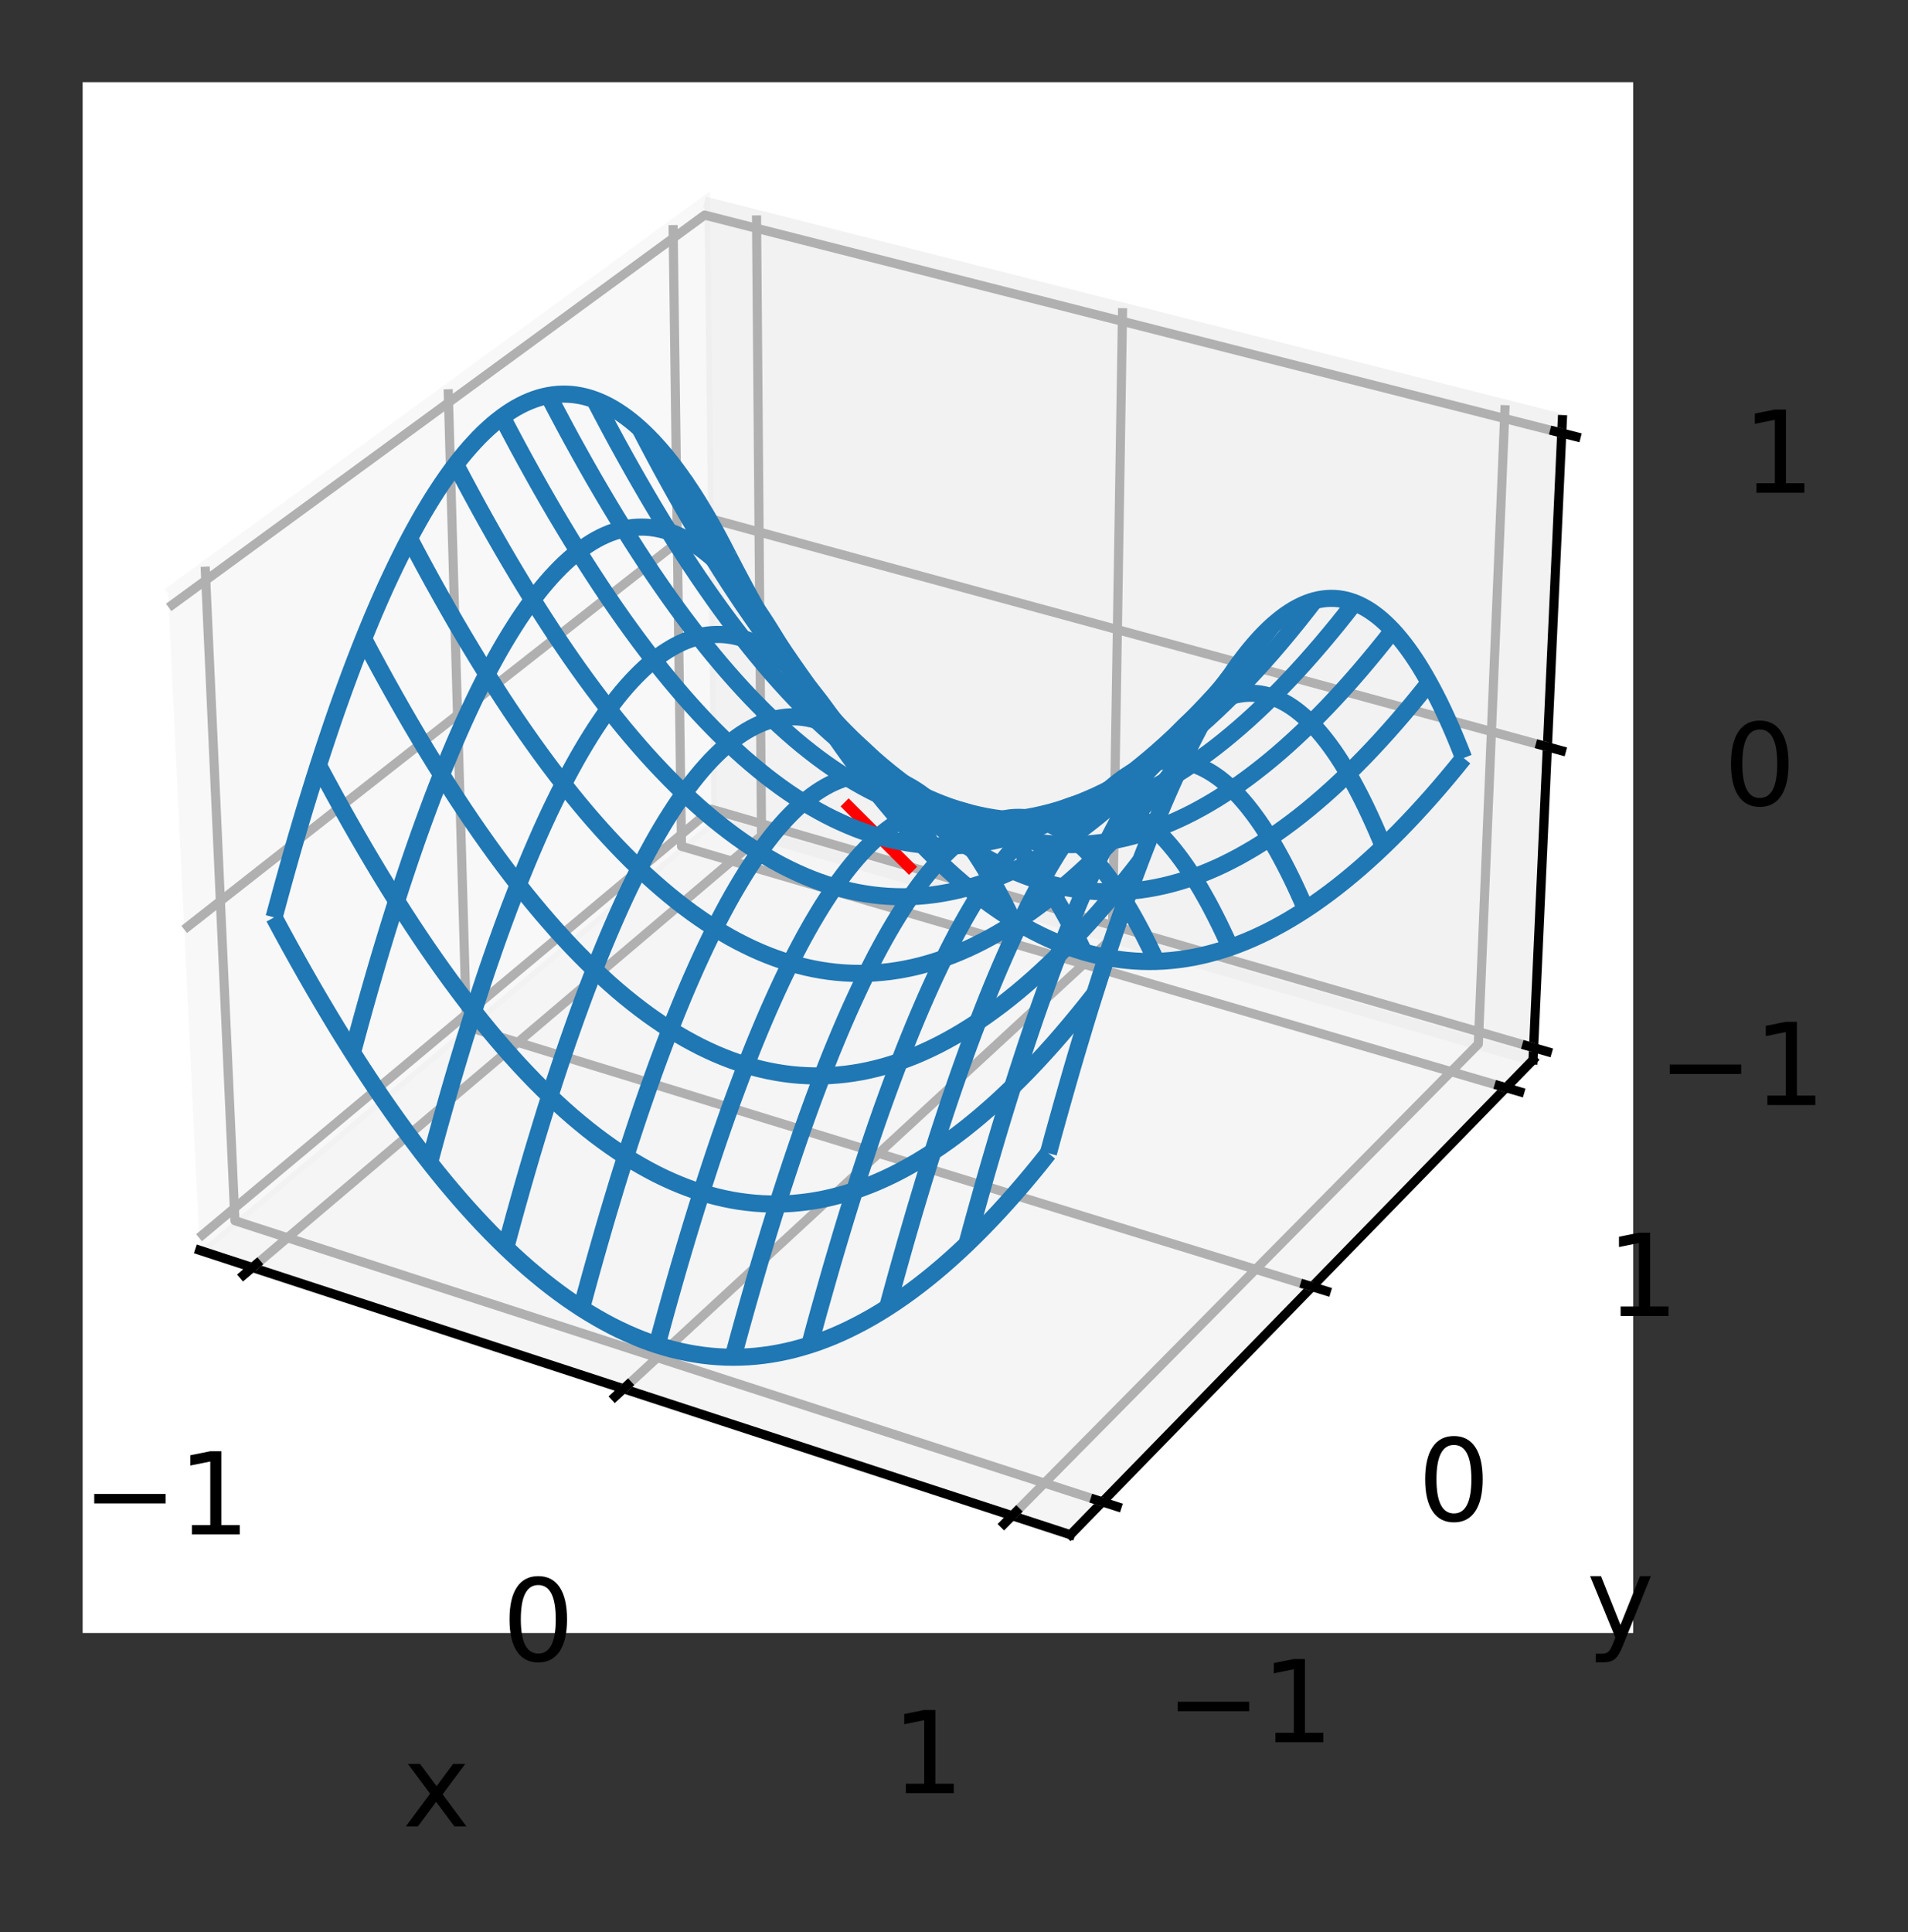 <?xml version="1.0" encoding="UTF-8"?>
<svg xmlns="http://www.w3.org/2000/svg" xmlns:xlink="http://www.w3.org/1999/xlink" width="222.971" height="225.764" viewBox="0 0 222.971 225.764" version="1.1">
<rect x="0" y="0" width="222.971" height="225.764" fill="#333333" stroke="none"/>
<defs>
<filter id="alpha" filterUnits="objectBoundingBox" x="0%" y="0%" width="100%" height="100%">
  <feColorMatrix type="matrix" in="SourceGraphic" values="0 0 0 0 1 0 0 0 0 1 0 0 0 0 1 0 0 0 1 0"/>
</filter>
<mask id="mask0">
  <g filter="url(#alpha)">
<rect x="0" y="0" width="222.971" height="225.764" style="fill:rgb(0%,0%,0%);fill-opacity:0.5;stroke:none;"/>
  </g>
</mask>
<clipPath id="clip1">
  <rect x="0" y="0" width="223" height="226"/>
</clipPath>
<g id="surface5" clip-path="url(#clip1)">
<path style="fill-rule:nonzero;fill:rgb(94.902%,94.902%,94.902%);fill-opacity:1;stroke-width:1;stroke-linecap:butt;stroke-linejoin:miter;stroke:rgb(94.902%,94.902%,94.902%);stroke-opacity:1;stroke-miterlimit:4;" d="M 17.505 109.591 L 62.382 71.974 L 61.758 17.722 L 14.733 52.04 " transform="matrix(1.333,0,0,1.333,-0,-0)"/>
</g>
<mask id="mask1">
  <g filter="url(#alpha)">
<rect x="0" y="0" width="222.971" height="225.764" style="fill:rgb(0%,0%,0%);fill-opacity:0.5;stroke:none;"/>
  </g>
</mask>
<clipPath id="clip2">
  <rect x="0" y="0" width="223" height="226"/>
</clipPath>
<g id="surface8" clip-path="url(#clip2)">
<path style="fill-rule:nonzero;fill:rgb(90.196%,90.196%,90.196%);fill-opacity:1;stroke-width:1;stroke-linecap:butt;stroke-linejoin:miter;stroke:rgb(90.196%,90.196%,90.196%);stroke-opacity:1;stroke-miterlimit:4;" d="M 62.382 71.974 L 134.396 92.906 L 136.966 36.785 L 61.758 17.722 " transform="matrix(1.333,0,0,1.333,-0,-0)"/>
</g>
<mask id="mask2">
  <g filter="url(#alpha)">
<rect x="0" y="0" width="222.971" height="225.764" style="fill:rgb(0%,0%,0%);fill-opacity:0.5;stroke:none;"/>
  </g>
</mask>
<clipPath id="clip3">
  <rect x="0" y="0" width="223" height="226"/>
</clipPath>
<g id="surface11" clip-path="url(#clip3)">
<path style="fill-rule:nonzero;fill:rgb(92.549%,92.549%,92.549%);fill-opacity:1;stroke-width:1;stroke-linecap:butt;stroke-linejoin:miter;stroke:rgb(92.549%,92.549%,92.549%);stroke-opacity:1;stroke-miterlimit:4;" d="M 17.505 109.591 L 93.841 134.522 L 134.396 92.906 L 62.382 71.974 " transform="matrix(1.333,0,0,1.333,-0,-0)"/>
</g>
</defs>
<g id="surface1">
<path style=" stroke:none;fill-rule:nonzero;fill:rgb(100%,100%,100%);fill-opacity:1;" d="M 9.656 190.801 L 190.855 190.801 L 190.855 9.602 L 9.656 9.602 Z M 9.656 190.801 "/>
<use xlink:href="#surface5" mask="url(#mask0)"/>
<use xlink:href="#surface8" mask="url(#mask1)"/>
<use xlink:href="#surface11" mask="url(#mask2)"/>
<path style="fill:none;stroke-width:0.8;stroke-linecap:square;stroke-linejoin:round;stroke:rgb(0%,0%,0%);stroke-opacity:1;stroke-miterlimit:4;" d="M 17.505 109.591 L 93.841 134.522 " transform="matrix(1.333,0,0,1.333,-0,-0)"/>
<path style=" stroke:none;fill-rule:nonzero;fill:rgb(0%,0%,0%);fill-opacity:1;" d="M 54.367 206.098 L 51.727 209.648 L 54.5 213.391 L 53.09 213.391 L 50.965 210.527 L 48.844 213.391 L 47.43 213.391 L 50.262 209.578 L 47.672 206.098 L 49.086 206.098 L 51.02 208.695 L 52.949 206.098 Z M 54.367 206.098 "/>
<path style="fill:none;stroke-width:0.8;stroke-linecap:butt;stroke-linejoin:round;stroke:rgb(69.02%,69.02%,69.02%);stroke-opacity:1;stroke-miterlimit:4;" d="M 22.128 111.103 L 66.762 73.245 L 66.322 18.879 " transform="matrix(1.333,0,0,1.333,-0,-0)"/>
<path style="fill:none;stroke-width:0.8;stroke-linecap:butt;stroke-linejoin:round;stroke:rgb(69.02%,69.02%,69.02%);stroke-opacity:1;stroke-miterlimit:4;" d="M 54.668 121.729 L 97.521 82.187 L 98.414 27.012 " transform="matrix(1.333,0,0,1.333,-0,-0)"/>
<path style="fill:none;stroke-width:0.8;stroke-linecap:butt;stroke-linejoin:round;stroke:rgb(69.02%,69.02%,69.02%);stroke-opacity:1;stroke-miterlimit:4;" d="M 88.737 132.855 L 129.601 91.512 L 131.95 35.514 " transform="matrix(1.333,0,0,1.333,-0,-0)"/>
<path style="fill:none;stroke-width:0.8;stroke-linecap:square;stroke-linejoin:round;stroke:rgb(0%,0%,0%);stroke-opacity:1;stroke-miterlimit:4;" d="M 22.515 110.771 L 21.349 111.762 " transform="matrix(1.333,0,0,1.333,-0,-0)"/>
<path style=" stroke:none;fill-rule:nonzero;fill:rgb(0%,0%,0%);fill-opacity:1;" d="M 11.012 174.555 L 19.359 174.555 L 19.359 175.66 L 11.012 175.66 Z M 11.012 174.555 "/>
<path style=" stroke:none;fill-rule:nonzero;fill:rgb(0%,0%,0%);fill-opacity:1;" d="M 22.426 178.184 L 24.574 178.184 L 24.574 170.766 L 22.238 171.234 L 22.238 170.035 L 24.562 169.566 L 25.875 169.566 L 25.875 178.184 L 28.023 178.184 L 28.023 179.289 L 22.426 179.289 Z M 22.426 178.184 "/>
<path style="fill:none;stroke-width:0.8;stroke-linecap:square;stroke-linejoin:round;stroke:rgb(0%,0%,0%);stroke-opacity:1;stroke-miterlimit:4;" d="M 55.04 121.383 L 53.918 122.42 " transform="matrix(1.333,0,0,1.333,-0,-0)"/>
<path style=" stroke:none;fill-rule:nonzero;fill:rgb(0%,0%,0%);fill-opacity:1;" d="M 62.902 185.199 C 62.223 185.199 61.715 185.531 61.375 186.199 C 61.035 186.863 60.863 187.863 60.863 189.203 C 60.863 190.535 61.035 191.535 61.375 192.199 C 61.715 192.867 62.223 193.199 62.902 193.199 C 63.582 193.199 64.094 192.867 64.434 192.199 C 64.777 191.535 64.945 190.535 64.945 189.203 C 64.945 187.863 64.777 186.863 64.434 186.199 C 64.094 185.531 63.582 185.199 62.902 185.199 Z M 62.902 184.156 C 63.992 184.156 64.824 184.586 65.398 185.449 C 65.973 186.312 66.262 187.562 66.262 189.203 C 66.262 190.84 65.973 192.086 65.398 192.949 C 64.824 193.812 63.992 194.242 62.902 194.242 C 61.812 194.242 60.98 193.812 60.406 192.949 C 59.828 192.086 59.543 190.84 59.543 189.203 C 59.543 187.562 59.828 186.312 60.406 185.449 C 60.98 184.586 61.812 184.156 62.902 184.156 Z M 62.902 184.156 "/>
<path style="fill:none;stroke-width:0.8;stroke-linecap:square;stroke-linejoin:round;stroke:rgb(0%,0%,0%);stroke-opacity:1;stroke-miterlimit:4;" d="M 89.095 132.495 L 88.022 133.582 " transform="matrix(1.333,0,0,1.333,-0,-0)"/>
<path style=" stroke:none;fill-rule:nonzero;fill:rgb(0%,0%,0%);fill-opacity:1;" d="M 105.859 208.41 L 108.004 208.41 L 108.004 200.992 L 105.668 201.461 L 105.668 200.266 L 107.992 199.797 L 109.309 199.797 L 109.309 208.41 L 111.457 208.41 L 111.457 209.516 L 105.859 209.516 Z M 105.859 208.41 "/>
<path style="fill:none;stroke-width:0.8;stroke-linecap:square;stroke-linejoin:round;stroke:rgb(0%,0%,0%);stroke-opacity:1;stroke-miterlimit:4;" d="M 134.396 92.906 L 93.841 134.522 " transform="matrix(1.333,0,0,1.333,-0,-0)"/>
<path style=" stroke:none;fill-rule:nonzero;fill:rgb(0%,0%,0%);fill-opacity:1;" d="M 189.715 192.125 C 189.379 192.996 189.047 193.562 188.727 193.824 C 188.406 194.09 187.977 194.223 187.438 194.223 L 186.48 194.223 L 186.48 193.219 L 187.184 193.219 C 187.516 193.219 187.77 193.141 187.953 192.984 C 188.137 192.828 188.336 192.461 188.559 191.879 L 188.773 191.332 L 185.824 184.156 L 187.094 184.156 L 189.371 189.859 L 191.652 184.156 L 192.922 184.156 Z M 189.715 192.125 "/>
<path style="fill:none;stroke-width:0.8;stroke-linecap:butt;stroke-linejoin:round;stroke:rgb(69.02%,69.02%,69.02%);stroke-opacity:1;stroke-miterlimit:4;" d="M 17.985 49.667 L 20.596 106.998 L 96.647 131.643 " transform="matrix(1.333,0,0,1.333,-0,-0)"/>
<path style="fill:none;stroke-width:0.8;stroke-linecap:butt;stroke-linejoin:round;stroke:rgb(69.02%,69.02%,69.02%);stroke-opacity:1;stroke-miterlimit:4;" d="M 39.29 34.116 L 40.898 89.982 L 115.028 112.781 " transform="matrix(1.333,0,0,1.333,-0,-0)"/>
<path style="fill:none;stroke-width:0.8;stroke-linecap:butt;stroke-linejoin:round;stroke:rgb(69.02%,69.02%,69.02%);stroke-opacity:1;stroke-miterlimit:4;" d="M 59.007 19.729 L 59.745 74.183 L 132.023 95.341 " transform="matrix(1.333,0,0,1.333,-0,-0)"/>
<path style="fill:none;stroke-width:0.8;stroke-linecap:square;stroke-linejoin:round;stroke:rgb(0%,0%,0%);stroke-opacity:1;stroke-miterlimit:4;" d="M 96.006 131.438 L 97.931 132.059 " transform="matrix(1.333,0,0,1.333,-0,-0)"/>
<path style=" stroke:none;fill-rule:nonzero;fill:rgb(0%,0%,0%);fill-opacity:1;" d="M 137.633 198.832 L 145.977 198.832 L 145.977 199.938 L 137.633 199.938 Z M 137.633 198.832 "/>
<path style=" stroke:none;fill-rule:nonzero;fill:rgb(0%,0%,0%);fill-opacity:1;" d="M 149.047 202.457 L 151.195 202.457 L 151.195 195.043 L 148.855 195.512 L 148.855 194.312 L 151.18 193.844 L 152.496 193.844 L 152.496 202.457 L 154.645 202.457 L 154.645 203.562 L 149.047 203.562 Z M 149.047 202.457 "/>
<path style="fill:none;stroke-width:0.8;stroke-linecap:square;stroke-linejoin:round;stroke:rgb(0%,0%,0%);stroke-opacity:1;stroke-miterlimit:4;" d="M 114.404 112.591 L 116.276 113.165 " transform="matrix(1.333,0,0,1.333,-0,-0)"/>
<path style=" stroke:none;fill-rule:nonzero;fill:rgb(0%,0%,0%);fill-opacity:1;" d="M 169.906 168.832 C 169.23 168.832 168.719 169.164 168.379 169.832 C 168.039 170.496 167.867 171.5 167.867 172.836 C 167.867 174.168 168.039 175.168 168.379 175.832 C 168.719 176.5 169.23 176.832 169.906 176.832 C 170.586 176.832 171.098 176.5 171.438 175.832 C 171.781 175.168 171.949 174.168 171.949 172.836 C 171.949 171.5 171.781 170.496 171.438 169.832 C 171.098 169.164 170.586 168.832 169.906 168.832 Z M 169.906 167.789 C 170.996 167.789 171.828 168.223 172.402 169.082 C 172.977 169.945 173.266 171.195 173.266 172.836 C 173.266 174.473 172.977 175.723 172.402 176.582 C 171.828 177.445 170.996 177.875 169.906 177.875 C 168.816 177.875 167.984 177.445 167.41 176.582 C 166.836 175.723 166.547 174.473 166.547 172.836 C 166.547 171.195 166.836 169.945 167.41 169.082 C 167.984 168.223 168.816 167.789 169.906 167.789 Z M 169.906 167.789 "/>
<path style="fill:none;stroke-width:0.8;stroke-linecap:square;stroke-linejoin:round;stroke:rgb(0%,0%,0%);stroke-opacity:1;stroke-miterlimit:4;" d="M 131.417 95.162 L 133.239 95.695 " transform="matrix(1.333,0,0,1.333,-0,-0)"/>
<path style=" stroke:none;fill-rule:nonzero;fill:rgb(0%,0%,0%);fill-opacity:1;" d="M 189.387 152.652 L 191.531 152.652 L 191.531 145.234 L 189.195 145.703 L 189.195 144.504 L 191.52 144.035 L 192.836 144.035 L 192.836 152.652 L 194.984 152.652 L 194.984 153.758 L 189.387 153.758 Z M 189.387 152.652 "/>
<path style="fill:none;stroke-width:0.8;stroke-linecap:square;stroke-linejoin:round;stroke:rgb(0%,0%,0%);stroke-opacity:1;stroke-miterlimit:4;" d="M 134.396 92.906 L 136.966 36.785 " transform="matrix(1.333,0,0,1.333,-0,-0)"/>
<path style="fill:none;stroke-width:0.8;stroke-linecap:butt;stroke-linejoin:round;stroke:rgb(69.02%,69.02%,69.02%);stroke-opacity:1;stroke-miterlimit:4;" d="M 134.446 91.831 L 62.37 70.931 L 17.449 108.489 " transform="matrix(1.333,0,0,1.333,-0,-0)"/>
<path style="fill:none;stroke-width:0.8;stroke-linecap:butt;stroke-linejoin:round;stroke:rgb(69.02%,69.02%,69.02%);stroke-opacity:1;stroke-miterlimit:4;" d="M 135.653 65.458 L 62.077 45.413 L 16.148 81.469 " transform="matrix(1.333,0,0,1.333,-0,-0)"/>
<path style="fill:none;stroke-width:0.8;stroke-linecap:butt;stroke-linejoin:round;stroke:rgb(69.02%,69.02%,69.02%);stroke-opacity:1;stroke-miterlimit:4;" d="M 136.913 37.957 L 61.772 18.853 L 14.789 53.241 " transform="matrix(1.333,0,0,1.333,-0,-0)"/>
<path style="fill:none;stroke-width:0.8;stroke-linecap:square;stroke-linejoin:round;stroke:rgb(0%,0%,0%);stroke-opacity:1;stroke-miterlimit:4;" d="M 133.84 91.655 L 135.656 92.18 " transform="matrix(1.333,0,0,1.333,-0,-0)"/>
<path style=" stroke:none;fill-rule:nonzero;fill:rgb(0%,0%,0%);fill-opacity:1;" d="M 195.129 124.379 L 203.473 124.379 L 203.473 125.484 L 195.129 125.484 Z M 195.129 124.379 "/>
<path style=" stroke:none;fill-rule:nonzero;fill:rgb(0%,0%,0%);fill-opacity:1;" d="M 206.539 128.008 L 208.688 128.008 L 208.688 120.59 L 206.352 121.059 L 206.352 119.859 L 208.676 119.391 L 209.992 119.391 L 209.992 128.008 L 212.141 128.008 L 212.141 129.113 L 206.539 129.113 Z M 206.539 128.008 "/>
<path style="fill:none;stroke-width:0.8;stroke-linecap:square;stroke-linejoin:round;stroke:rgb(0%,0%,0%);stroke-opacity:1;stroke-miterlimit:4;" d="M 135.035 65.291 L 136.89 65.798 " transform="matrix(1.333,0,0,1.333,-0,-0)"/>
<path style=" stroke:none;fill-rule:nonzero;fill:rgb(0%,0%,0%);fill-opacity:1;" d="M 205.648 85.234 C 204.969 85.234 204.461 85.57 204.121 86.234 C 203.781 86.902 203.609 87.902 203.609 89.242 C 203.609 90.574 203.781 91.57 204.121 92.238 C 204.461 92.906 204.969 93.238 205.648 93.238 C 206.328 93.238 206.84 92.906 207.18 92.238 C 207.523 91.57 207.691 90.574 207.691 89.242 C 207.691 87.902 207.523 86.902 207.18 86.234 C 206.84 85.57 206.328 85.234 205.648 85.234 Z M 205.648 84.195 C 206.738 84.195 207.57 84.625 208.145 85.488 C 208.719 86.348 209.008 87.602 209.008 89.242 C 209.008 90.875 208.719 92.125 208.145 92.988 C 207.57 93.848 206.738 94.281 205.648 94.281 C 204.559 94.281 203.727 93.848 203.152 92.988 C 202.574 92.125 202.289 90.875 202.289 89.242 C 202.289 87.602 202.574 86.348 203.152 85.488 C 203.727 84.625 204.559 84.195 205.648 84.195 Z M 205.648 84.195 "/>
<path style="fill:none;stroke-width:0.8;stroke-linecap:square;stroke-linejoin:round;stroke:rgb(0%,0%,0%);stroke-opacity:1;stroke-miterlimit:4;" d="M 136.28 37.796 L 138.179 38.276 " transform="matrix(1.333,0,0,1.333,-0,-0)"/>
<path style=" stroke:none;fill-rule:nonzero;fill:rgb(0%,0%,0%);fill-opacity:1;" d="M 205.262 56.465 L 207.41 56.465 L 207.41 49.051 L 205.07 49.52 L 205.07 48.32 L 207.398 47.852 L 208.711 47.852 L 208.711 56.465 L 210.859 56.465 L 210.859 57.574 L 205.262 57.574 Z M 205.262 56.465 "/>
<path style="fill-rule:nonzero;fill:rgb(100%,0%,0%);fill-opacity:1;stroke-width:1;stroke-linecap:butt;stroke-linejoin:round;stroke:rgb(100%,0%,0%);stroke-opacity:1;stroke-miterlimit:4;" d="M -3.001 2.999 L 2.999 -3.001 M -3.001 -3.001 L 2.999 2.999 " transform="matrix(1.333,0,0,1.333,102.705,97.751)"/>
<path style="fill:none;stroke-width:1.5;stroke-linecap:butt;stroke-linejoin:round;stroke:rgb(12.157%,46.667%,70.588%);stroke-opacity:1;stroke-miterlimit:4;" d="M 24.026 80.414 L 24.413 78.981 L 24.797 77.569 L 25.184 76.181 L 25.57 74.812 L 25.957 73.468 L 26.347 72.144 L 26.736 70.843 L 27.129 69.565 L 27.519 68.309 L 27.911 67.075 L 28.304 65.865 L 28.699 64.676 L 29.092 63.51 L 29.487 62.367 L 29.883 61.245 L 30.281 60.146 L 30.677 59.074 L 31.075 58.02 L 31.474 56.991 L 31.872 55.986 L 32.273 55.002 L 32.672 54.041 L 33.073 53.104 L 33.475 52.189 L 33.876 51.299 L 34.28 50.432 L 34.682 49.588 L 35.086 48.765 L 35.487 47.965 L 35.892 47.191 L 36.296 46.438 L 36.7 45.709 L 37.104 45.003 L 37.512 44.32 L 37.916 43.661 L 38.323 43.025 L 38.728 42.413 L 39.135 41.824 L 39.539 41.256 L 39.946 40.714 L 40.354 40.192 L 40.761 39.694 L 41.168 39.22 L 41.575 38.771 L 41.979 38.341 L 42.387 37.937 L 42.794 37.556 L 43.201 37.195 L 43.608 36.861 L 44.016 36.548 L 44.423 36.258 L 44.83 35.991 L 45.237 35.745 L 45.642 35.525 L 46.049 35.326 L 46.456 35.15 L 46.86 34.995 L 47.268 34.863 L 47.672 34.755 L 48.079 34.67 L 48.483 34.605 L 48.888 34.564 L 49.292 34.547 L 49.696 34.55 L 50.101 34.573 L 50.502 34.62 L 50.906 34.69 L 51.308 34.781 L 51.712 34.896 L 52.113 35.03 L 52.515 35.186 L 52.916 35.364 L 53.314 35.563 L 53.716 35.786 L 54.114 36.029 L 54.513 36.293 L 54.911 36.577 L 55.31 36.885 L 55.705 37.21 L 56.101 37.559 L 56.496 37.928 L 56.892 38.317 L 57.287 38.728 L 57.68 39.158 L 58.072 39.609 L 58.465 40.081 L 58.857 40.573 L 59.247 41.086 L 59.637 41.619 L 60.026 42.17 L 60.413 42.741 L 60.803 43.333 L 61.189 43.942 L 61.573 44.575 L 61.96 45.223 L 62.344 45.894 L 62.725 46.582 L 63.108 47.288 L 63.489 48.015 L 63.87 48.759 " transform="matrix(1.333,0,0,1.333,-0,-0)"/>
<path style="fill:none;stroke-width:1.5;stroke-linecap:butt;stroke-linejoin:round;stroke:rgb(12.157%,46.667%,70.588%);stroke-opacity:1;stroke-miterlimit:4;" d="M 30.899 92.273 L 31.283 90.844 L 31.667 89.438 L 32.051 88.055 L 32.438 86.689 L 32.824 85.351 L 33.211 84.029 L 33.601 82.734 L 33.99 81.46 L 34.38 80.206 L 34.77 78.976 L 35.159 77.766 L 35.552 76.582 L 35.944 75.416 L 36.337 74.276 L 36.729 73.157 L 37.125 72.062 L 37.521 70.986 L 37.913 69.935 L 38.309 68.906 L 38.707 67.901 L 39.103 66.917 L 39.498 65.956 L 39.896 65.019 L 40.295 64.104 L 40.693 63.211 L 41.092 62.341 L 41.49 61.494 L 41.889 60.671 L 42.287 59.871 L 42.688 59.092 L 43.087 58.336 L 43.488 57.604 L 43.887 56.895 L 44.288 56.209 L 44.689 55.547 L 45.091 54.905 L 45.489 54.287 L 45.891 53.692 L 46.292 53.121 L 46.693 52.573 L 47.095 52.046 L 47.496 51.542 L 47.897 51.062 L 48.299 50.604 L 48.7 50.171 L 49.099 49.758 L 49.5 49.371 L 49.901 49.005 L 50.303 48.659 L 50.704 48.34 L 51.103 48.041 L 51.504 47.766 L 51.902 47.511 L 52.304 47.279 L 52.702 47.071 L 53.101 46.887 L 53.499 46.723 L 53.897 46.582 L 54.296 46.462 L 54.694 46.365 L 55.093 46.292 L 55.488 46.239 L 55.887 46.21 L 56.282 46.201 L 56.678 46.213 L 57.073 46.248 L 57.469 46.307 L 57.864 46.386 L 58.257 46.485 L 58.649 46.605 L 59.042 46.749 L 59.435 46.916 L 59.827 47.101 L 60.217 47.309 L 60.609 47.537 L 60.999 47.786 L 61.389 48.056 L 61.775 48.349 L 62.162 48.659 L 62.552 48.993 L 62.936 49.348 L 63.322 49.72 L 63.706 50.115 L 64.09 50.528 L 64.474 50.965 L 64.857 51.419 L 65.238 51.894 L 65.619 52.389 L 66 52.904 L 66.378 53.44 L 66.756 53.994 L 67.134 54.568 L 67.509 55.16 L 67.884 55.772 L 68.259 56.402 L 68.634 57.053 L 69.006 57.724 L 69.378 58.412 L 69.747 59.118 L 70.116 59.845 " transform="matrix(1.333,0,0,1.333,-0,-0)"/>
<path style="fill:none;stroke-width:1.5;stroke-linecap:butt;stroke-linejoin:round;stroke:rgb(12.157%,46.667%,70.588%);stroke-opacity:1;stroke-miterlimit:4;" d="M 37.658 101.897 L 38.039 100.474 L 38.423 99.07 L 38.81 97.688 L 39.193 96.328 L 39.58 94.989 L 39.967 93.671 L 40.356 92.376 L 40.743 91.102 L 41.133 89.851 L 41.522 88.62 L 41.912 87.413 L 42.302 86.229 L 42.691 85.066 L 43.084 83.924 L 43.474 82.805 L 43.866 81.709 L 44.259 80.634 L 44.651 79.582 L 45.047 78.554 L 45.439 77.546 L 45.832 76.562 L 46.228 75.598 L 46.623 74.66 L 47.019 73.743 L 47.411 72.85 L 47.807 71.977 L 48.202 71.127 L 48.601 70.301 L 48.996 69.498 L 49.392 68.716 L 49.787 67.96 L 50.186 67.222 L 50.581 66.51 L 50.977 65.821 L 51.375 65.153 L 51.771 64.509 L 52.166 63.885 L 52.564 63.287 L 52.96 62.71 L 53.355 62.156 L 53.754 61.626 L 54.149 61.116 L 54.545 60.63 L 54.94 60.167 L 55.336 59.728 L 55.734 59.309 L 56.13 58.913 L 56.522 58.541 L 56.918 58.192 L 57.313 57.864 L 57.709 57.557 L 58.102 57.275 L 58.497 57.015 L 58.89 56.777 L 59.282 56.561 L 59.675 56.367 L 60.067 56.194 L 60.46 56.045 L 60.853 55.919 L 61.245 55.813 L 61.635 55.729 L 62.024 55.667 L 62.414 55.629 L 62.804 55.611 L 63.193 55.614 L 63.58 55.641 L 63.967 55.688 L 64.354 55.755 L 64.74 55.846 L 65.127 55.957 L 65.511 56.089 L 65.897 56.244 L 66.281 56.42 L 66.662 56.616 L 67.046 56.833 L 67.427 57.07 L 67.808 57.331 L 68.188 57.609 L 68.566 57.911 L 68.947 58.23 L 69.325 58.573 L 69.7 58.934 L 70.078 59.317 L 70.453 59.719 L 70.825 60.141 L 71.2 60.583 L 71.572 61.046 L 71.944 61.526 L 72.313 62.027 L 72.686 62.549 L 73.052 63.091 L 73.421 63.65 L 73.787 64.23 L 74.153 64.828 L 74.52 65.446 L 74.883 66.082 L 75.246 66.735 L 75.606 67.409 L 75.967 68.101 L 76.327 68.812 " transform="matrix(1.333,0,0,1.333,-0,-0)"/>
<path style="fill:none;stroke-width:1.5;stroke-linecap:butt;stroke-linejoin:round;stroke:rgb(12.157%,46.667%,70.588%);stroke-opacity:1;stroke-miterlimit:4;" d="M 44.338 109.356 L 44.722 107.93 L 45.105 106.526 L 45.492 105.144 L 45.876 103.784 L 46.263 102.445 L 46.649 101.127 L 47.039 99.832 L 47.426 98.558 L 47.812 97.304 L 48.202 96.073 L 48.592 94.866 L 48.981 93.68 L 49.371 92.514 L 49.761 91.371 L 50.153 90.252 L 50.543 89.153 L 50.936 88.078 L 51.325 87.023 L 51.718 85.992 L 52.11 84.981 L 52.503 83.997 L 52.896 83.03 L 53.288 82.09 L 53.681 81.17 L 54.073 80.273 L 54.466 79.397 L 54.858 78.545 L 55.251 77.716 L 55.646 76.91 L 56.039 76.125 L 56.432 75.363 L 56.827 74.625 L 57.22 73.907 L 57.612 73.213 L 58.005 72.542 L 58.397 71.895 L 58.793 71.268 L 59.186 70.664 L 59.578 70.084 L 59.971 69.524 L 60.363 68.988 L 60.756 68.476 L 61.146 67.986 L 61.538 67.518 L 61.931 67.072 L 62.32 66.647 L 62.713 66.249 L 63.103 65.871 L 63.492 65.514 L 63.882 65.18 L 64.271 64.869 L 64.661 64.579 L 65.051 64.312 L 65.438 64.069 L 65.827 63.847 L 66.214 63.647 L 66.601 63.469 L 66.987 63.313 L 67.371 63.179 L 67.758 63.067 L 68.142 62.977 L 68.525 62.909 L 68.909 62.862 L 69.293 62.836 L 69.674 62.833 L 70.058 62.851 L 70.438 62.892 L 70.816 62.953 L 71.197 63.035 L 71.575 63.138 L 71.953 63.264 L 72.331 63.41 L 72.706 63.577 L 73.084 63.765 L 73.459 63.973 L 73.831 64.204 L 74.206 64.453 L 74.578 64.726 L 74.95 65.016 L 75.319 65.329 L 75.691 65.66 L 76.058 66.015 L 76.427 66.387 L 76.793 66.779 L 77.159 67.192 L 77.525 67.626 L 77.889 68.08 L 78.252 68.552 L 78.615 69.044 L 78.976 69.554 L 79.336 70.087 L 79.693 70.635 L 80.054 71.206 L 80.408 71.795 L 80.766 72.401 L 81.12 73.028 L 81.475 73.673 L 81.826 74.335 L 82.178 75.018 L 82.526 75.718 " transform="matrix(1.333,0,0,1.333,-0,-0)"/>
<path style="fill:none;stroke-width:1.5;stroke-linecap:butt;stroke-linejoin:round;stroke:rgb(12.157%,46.667%,70.588%);stroke-opacity:1;stroke-miterlimit:4;" d="M 50.977 114.68 L 51.363 113.25 L 51.747 111.844 L 52.134 110.461 L 52.521 109.099 L 52.907 107.757 L 53.294 106.436 L 53.684 105.138 L 54.07 103.86 L 54.46 102.604 L 54.85 101.37 L 55.236 100.16 L 55.626 98.971 L 56.016 97.802 L 56.408 96.656 L 56.798 95.534 L 57.188 94.433 L 57.577 93.352 L 57.97 92.297 L 58.359 91.26 L 58.752 90.249 L 59.142 89.259 L 59.534 88.289 L 59.924 87.346 L 60.316 86.423 L 60.709 85.521 L 61.099 84.642 L 61.491 83.786 L 61.881 82.954 L 62.273 82.143 L 62.666 81.354 L 63.056 80.59 L 63.448 79.846 L 63.838 79.125 L 64.228 78.428 L 64.62 77.754 L 65.01 77.101 L 65.399 76.471 L 65.789 75.861 L 66.179 75.278 L 66.568 74.716 L 66.958 74.174 L 67.348 73.658 L 67.734 73.163 L 68.124 72.688 L 68.511 72.24 L 68.897 71.812 L 69.284 71.408 L 69.671 71.024 L 70.058 70.664 L 70.444 70.327 L 70.828 70.011 L 71.212 69.718 L 71.596 69.445 L 71.979 69.196 L 72.363 68.968 L 72.747 68.763 L 73.128 68.581 L 73.509 68.42 L 73.89 68.282 L 74.271 68.165 L 74.648 68.068 L 75.026 67.995 L 75.404 67.942 L 75.782 67.913 L 76.157 67.904 L 76.535 67.919 L 76.91 67.951 L 77.282 68.007 L 77.657 68.086 L 78.029 68.183 L 78.401 68.303 L 78.771 68.443 L 79.14 68.604 L 79.509 68.789 L 79.878 68.991 L 80.244 69.217 L 80.61 69.46 L 80.977 69.727 L 81.343 70.014 L 81.706 70.318 L 82.066 70.646 L 82.43 70.995 L 82.79 71.361 L 83.147 71.748 L 83.508 72.155 L 83.865 72.583 L 84.22 73.028 L 84.577 73.497 L 84.929 73.983 L 85.283 74.487 L 85.635 75.012 L 85.986 75.557 L 86.335 76.119 L 86.684 76.702 L 87.029 77.303 L 87.378 77.924 L 87.721 78.562 L 88.066 79.219 L 88.409 79.896 L 88.749 80.59 " transform="matrix(1.333,0,0,1.333,-0,-0)"/>
<path style="fill:none;stroke-width:1.5;stroke-linecap:butt;stroke-linejoin:round;stroke:rgb(12.157%,46.667%,70.588%);stroke-opacity:1;stroke-miterlimit:4;" d="M 57.606 117.885 L 57.996 116.452 L 58.383 115.04 L 58.77 113.651 L 59.159 112.283 L 59.546 110.936 L 59.936 109.611 L 60.325 108.308 L 60.715 107.024 L 61.104 105.765 L 61.494 104.528 L 61.884 103.31 L 62.273 102.117 L 62.663 100.945 L 63.053 99.794 L 63.445 98.666 L 63.835 97.559 L 64.225 96.475 L 64.617 95.414 L 65.007 94.374 L 65.399 93.357 L 65.789 92.361 L 66.179 91.392 L 66.571 90.439 L 66.961 89.514 L 67.351 88.608 L 67.743 87.727 L 68.133 86.865 L 68.522 86.027 L 68.912 85.213 L 69.302 84.422 L 69.691 83.651 L 70.081 82.904 L 70.471 82.178 L 70.86 81.478 L 71.247 80.798 L 71.637 80.142 L 72.023 79.506 L 72.413 78.896 L 72.8 78.305 L 73.187 77.739 L 73.573 77.194 L 73.957 76.676 L 74.344 76.175 L 74.728 75.7 L 75.114 75.246 L 75.498 74.815 L 75.882 74.405 L 76.266 74.019 L 76.646 73.655 L 77.027 73.312 L 77.411 72.993 L 77.792 72.697 L 78.17 72.422 L 78.551 72.17 L 78.929 71.938 L 79.307 71.73 L 79.685 71.546 L 80.06 71.382 L 80.438 71.238 L 80.812 71.118 L 81.188 71.019 L 81.56 70.942 L 81.932 70.89 L 82.304 70.854 L 82.676 70.843 L 83.045 70.854 L 83.417 70.887 L 83.783 70.939 L 84.152 71.013 L 84.519 71.109 L 84.885 71.224 L 85.248 71.364 L 85.614 71.522 L 85.975 71.701 L 86.338 71.903 L 86.698 72.123 L 87.059 72.366 L 87.416 72.63 L 87.776 72.914 L 88.131 73.219 L 88.488 73.541 L 88.843 73.887 L 89.194 74.25 L 89.549 74.637 L 89.897 75.041 L 90.249 75.466 L 90.598 75.911 L 90.946 76.374 L 91.292 76.857 L 91.638 77.361 L 91.98 77.886 L 92.323 78.428 L 92.666 78.987 L 93.006 79.567 L 93.346 80.168 L 93.683 80.786 L 94.02 81.422 L 94.356 82.078 L 94.69 82.749 L 95.021 83.443 " transform="matrix(1.333,0,0,1.333,-0,-0)"/>
<path style="fill:none;stroke-width:1.5;stroke-linecap:butt;stroke-linejoin:round;stroke:rgb(12.157%,46.667%,70.588%);stroke-opacity:1;stroke-miterlimit:4;" d="M 64.266 118.966 L 64.655 117.524 L 65.045 116.106 L 65.435 114.709 L 65.827 113.332 L 66.217 111.979 L 66.606 110.646 L 66.999 109.336 L 67.389 108.047 L 67.781 106.778 L 68.171 105.533 L 68.563 104.312 L 68.956 103.11 L 69.346 101.933 L 69.738 100.775 L 70.128 99.639 L 70.521 98.528 L 70.913 97.438 L 71.303 96.369 L 71.695 95.326 L 72.085 94.301 L 72.478 93.302 L 72.867 92.323 L 73.26 91.368 L 73.649 90.437 L 74.039 89.525 L 74.429 88.638 L 74.821 87.773 L 75.211 86.93 L 75.598 86.109 L 75.987 85.312 L 76.377 84.539 L 76.764 83.786 L 77.153 83.057 L 77.54 82.351 L 77.927 81.668 L 78.313 81.009 L 78.7 80.37 L 79.087 79.755 L 79.471 79.16 L 79.857 78.592 L 80.241 78.044 L 80.625 77.52 L 81.009 77.019 L 81.39 76.538 L 81.773 76.081 L 82.154 75.647 L 82.535 75.234 L 82.916 74.845 L 83.294 74.479 L 83.675 74.136 L 84.053 73.813 L 84.431 73.515 L 84.806 73.236 L 85.181 72.981 L 85.556 72.75 L 85.931 72.539 L 86.306 72.352 L 86.678 72.188 L 87.05 72.044 L 87.419 71.921 L 87.791 71.821 L 88.16 71.745 L 88.526 71.687 L 88.896 71.654 L 89.262 71.643 L 89.628 71.651 L 89.991 71.681 L 90.354 71.733 L 90.718 71.807 L 91.078 71.903 L 91.438 72.021 L 91.799 72.158 L 92.156 72.316 L 92.514 72.495 L 92.871 72.697 L 93.226 72.92 L 93.58 73.163 L 93.932 73.424 L 94.283 73.708 L 94.635 74.013 L 94.983 74.338 L 95.332 74.684 L 95.678 75.05 L 96.023 75.437 L 96.369 75.841 L 96.712 76.269 L 97.052 76.714 L 97.395 77.18 L 97.731 77.663 L 98.071 78.17 L 98.408 78.694 L 98.742 79.236 L 99.076 79.799 L 99.41 80.382 L 99.741 80.982 L 100.072 81.604 L 100.4 82.242 L 100.729 82.898 L 101.054 83.575 L 101.379 84.27 " transform="matrix(1.333,0,0,1.333,-0,-0)"/>
<path style="fill:none;stroke-width:1.5;stroke-linecap:butt;stroke-linejoin:round;stroke:rgb(12.157%,46.667%,70.588%);stroke-opacity:1;stroke-miterlimit:4;" d="M 70.986 117.891 L 71.379 116.44 L 71.771 115.011 L 72.167 113.604 L 72.56 112.219 L 72.952 110.854 L 73.348 109.512 L 73.74 108.193 L 74.133 106.893 L 74.528 105.618 L 74.921 104.364 L 75.313 103.131 L 75.709 101.921 L 76.102 100.734 L 76.494 99.568 L 76.887 98.426 L 77.279 97.307 L 77.675 96.208 L 78.067 95.133 L 78.46 94.081 L 78.85 93.053 L 79.242 92.045 L 79.635 91.061 L 80.027 90.097 L 80.417 89.159 L 80.81 88.242 L 81.199 87.349 L 81.589 86.479 L 81.979 85.629 L 82.368 84.806 L 82.758 84.003 L 83.145 83.224 L 83.534 82.465 L 83.921 81.732 L 84.308 81.021 L 84.694 80.335 L 85.081 79.67 L 85.465 79.028 L 85.849 78.407 L 86.235 77.812 L 86.616 77.238 L 87 76.688 L 87.384 76.16 L 87.765 75.656 L 88.146 75.173 L 88.526 74.716 L 88.904 74.279 L 89.282 73.866 L 89.66 73.474 L 90.038 73.104 L 90.413 72.762 L 90.791 72.437 L 91.163 72.138 L 91.538 71.859 L 91.91 71.604 L 92.282 71.37 L 92.654 71.162 L 93.023 70.972 L 93.393 70.808 L 93.762 70.664 L 94.128 70.544 L 94.494 70.444 L 94.86 70.365 L 95.224 70.312 L 95.587 70.277 L 95.95 70.269 L 96.311 70.277 L 96.671 70.31 L 97.028 70.365 L 97.386 70.441 L 97.743 70.538 L 98.098 70.658 L 98.452 70.799 L 98.807 70.96 L 99.158 71.142 L 99.51 71.347 L 99.858 71.572 L 100.207 71.815 L 100.553 72.085 L 100.898 72.372 L 101.244 72.68 L 101.587 73.008 L 101.93 73.359 L 102.27 73.729 L 102.609 74.118 L 102.946 74.528 L 103.283 74.959 L 103.62 75.41 L 103.954 75.882 L 104.285 76.371 L 104.616 76.881 L 104.947 77.411 L 105.275 77.959 L 105.601 78.53 L 105.929 79.116 L 106.251 79.723 L 106.573 80.35 L 106.896 80.994 L 107.215 81.659 L 107.534 82.342 L 107.851 83.042 " transform="matrix(1.333,0,0,1.333,-0,-0)"/>
<path style="fill:none;stroke-width:1.5;stroke-linecap:butt;stroke-linejoin:round;stroke:rgb(12.157%,46.667%,70.588%);stroke-opacity:1;stroke-miterlimit:4;" d="M 77.807 114.612 L 78.205 113.147 L 78.601 111.706 L 78.999 110.285 L 79.395 108.885 L 79.793 107.511 L 80.188 106.154 L 80.587 104.824 L 80.982 103.512 L 81.381 102.226 L 81.776 100.96 L 82.172 99.718 L 82.57 98.496 L 82.966 97.298 L 83.361 96.123 L 83.757 94.972 L 84.152 93.841 L 84.548 92.733 L 84.94 91.649 L 85.336 90.589 L 85.731 89.552 L 86.124 88.535 L 86.517 87.542 L 86.909 86.572 L 87.302 85.626 L 87.694 84.703 L 88.087 83.804 L 88.477 82.925 L 88.866 82.072 L 89.256 81.24 L 89.646 80.432 L 90.035 79.646 L 90.425 78.885 L 90.812 78.146 L 91.198 77.432 L 91.585 76.74 L 91.969 76.069 L 92.355 75.425 L 92.739 74.801 L 93.123 74.203 L 93.504 73.626 L 93.888 73.072 L 94.269 72.542 L 94.649 72.035 L 95.027 71.552 L 95.408 71.092 L 95.786 70.655 L 96.161 70.239 L 96.539 69.847 L 96.914 69.48 L 97.286 69.135 L 97.661 68.81 L 98.033 68.511 L 98.405 68.232 L 98.774 67.98 L 99.144 67.746 L 99.513 67.538 L 99.879 67.351 L 100.245 67.189 L 100.611 67.046 L 100.975 66.929 L 101.338 66.832 L 101.698 66.756 L 102.059 66.706 L 102.419 66.677 L 102.776 66.668 L 103.134 66.683 L 103.491 66.721 L 103.846 66.779 L 104.197 66.858 L 104.549 66.961 L 104.9 67.084 L 105.252 67.23 L 105.598 67.397 L 105.946 67.588 L 106.292 67.796 L 106.635 68.027 L 106.98 68.279 L 107.32 68.555 L 107.66 68.848 L 108 69.164 L 108.337 69.501 L 108.674 69.858 L 109.008 70.236 L 109.342 70.635 L 109.673 71.054 L 110.004 71.493 L 110.332 71.95 L 110.66 72.431 L 110.985 72.929 L 111.311 73.45 L 111.633 73.989 L 111.955 74.546 L 112.274 75.126 L 112.594 75.724 L 112.91 76.342 L 113.227 76.978 L 113.54 77.634 L 113.851 78.308 L 114.161 78.999 L 114.472 79.711 " transform="matrix(1.333,0,0,1.333,-0,-0)"/>
<path style="fill:none;stroke-width:1.5;stroke-linecap:butt;stroke-linejoin:round;stroke:rgb(12.157%,46.667%,70.588%);stroke-opacity:1;stroke-miterlimit:4;" d="M 84.768 109.046 L 85.169 107.563 L 85.573 106.104 L 85.975 104.669 L 86.376 103.254 L 86.777 101.862 L 87.179 100.494 L 87.58 99.146 L 87.979 97.822 L 88.38 96.521 L 88.781 95.244 L 89.18 93.987 L 89.581 92.754 L 89.979 91.544 L 90.378 90.357 L 90.776 89.191 L 91.175 88.052 L 91.573 86.933 L 91.972 85.84 L 92.367 84.768 L 92.766 83.719 L 93.161 82.693 L 93.557 81.691 L 93.952 80.713 L 94.345 79.758 L 94.737 78.826 L 95.133 77.918 L 95.525 77.033 L 95.915 76.172 L 96.308 75.334 L 96.697 74.522 L 97.087 73.731 L 97.477 72.964 L 97.866 72.22 L 98.253 71.499 L 98.64 70.802 L 99.026 70.131 L 99.41 69.48 L 99.794 68.854 L 100.178 68.253 L 100.562 67.673 L 100.942 67.119 L 101.323 66.586 L 101.701 66.079 L 102.082 65.593 L 102.46 65.133 L 102.835 64.693 L 103.213 64.28 L 103.588 63.888 L 103.96 63.519 L 104.332 63.176 L 104.704 62.854 L 105.076 62.555 L 105.445 62.279 L 105.812 62.027 L 106.181 61.799 L 106.547 61.594 L 106.91 61.409 L 107.273 61.251 L 107.637 61.113 L 107.997 60.999 L 108.357 60.905 L 108.715 60.838 L 109.072 60.791 L 109.43 60.768 L 109.784 60.765 L 110.139 60.788 L 110.49 60.829 L 110.839 60.896 L 111.19 60.984 L 111.536 61.093 L 111.885 61.225 L 112.23 61.38 L 112.573 61.556 L 112.916 61.752 L 113.256 61.972 L 113.596 62.212 L 113.933 62.476 L 114.27 62.76 L 114.606 63.064 L 114.938 63.39 L 115.271 63.738 L 115.603 64.107 L 115.931 64.497 L 116.259 64.907 L 116.584 65.338 L 116.909 65.789 L 117.231 66.261 L 117.551 66.753 L 117.87 67.266 L 118.189 67.799 L 118.506 68.353 L 118.819 68.924 L 119.133 69.519 L 119.446 70.131 L 119.754 70.761 L 120.062 71.414 L 120.369 72.085 L 120.674 72.773 L 120.979 73.482 L 121.277 74.212 " transform="matrix(1.333,0,0,1.333,-0,-0)"/>
<path style="fill:none;stroke-width:1.5;stroke-linecap:butt;stroke-linejoin:round;stroke:rgb(12.157%,46.667%,70.588%);stroke-opacity:1;stroke-miterlimit:4;" d="M 91.91 101.083 L 92.317 99.583 L 92.728 98.106 L 93.135 96.65 L 93.542 95.218 L 93.946 93.809 L 94.354 92.42 L 94.761 91.058 L 95.165 89.716 L 95.569 88.397 L 95.977 87.105 L 96.381 85.834 L 96.785 84.586 L 97.187 83.361 L 97.591 82.16 L 97.992 80.979 L 98.396 79.825 L 98.798 78.697 L 99.196 77.59 L 99.598 76.506 L 99.996 75.445 L 100.397 74.411 L 100.796 73.397 L 101.191 72.41 L 101.59 71.443 L 101.985 70.503 L 102.381 69.586 L 102.776 68.695 L 103.169 67.825 L 103.562 66.981 L 103.954 66.161 L 104.347 65.364 L 104.736 64.591 L 105.126 63.841 L 105.516 63.117 L 105.902 62.414 L 106.289 61.737 L 106.676 61.084 L 107.06 60.457 L 107.443 59.851 L 107.827 59.271 L 108.208 58.714 L 108.589 58.181 L 108.97 57.671 L 109.348 57.185 L 109.726 56.725 L 110.101 56.288 L 110.476 55.872 L 110.851 55.482 L 111.223 55.116 L 111.595 54.773 L 111.967 54.457 L 112.336 54.161 L 112.702 53.889 L 113.068 53.643 L 113.435 53.417 L 113.798 53.215 L 114.161 53.039 L 114.521 52.884 L 114.882 52.752 L 115.242 52.646 L 115.597 52.562 L 115.954 52.5 L 116.309 52.462 L 116.66 52.447 L 117.012 52.453 L 117.363 52.482 L 117.712 52.538 L 118.058 52.611 L 118.403 52.711 L 118.749 52.831 L 119.092 52.975 L 119.432 53.142 L 119.771 53.329 L 120.108 53.537 L 120.445 53.771 L 120.779 54.023 L 121.113 54.299 L 121.444 54.598 L 121.775 54.917 L 122.104 55.257 L 122.432 55.62 L 122.754 56.004 L 123.079 56.408 L 123.401 56.836 L 123.721 57.284 L 124.04 57.753 L 124.356 58.239 L 124.67 58.752 L 124.983 59.282 L 125.294 59.833 L 125.604 60.404 L 125.912 60.996 L 126.22 61.605 L 126.524 62.238 L 126.826 62.892 L 127.128 63.562 L 127.427 64.254 L 127.723 64.963 L 128.019 65.692 L 128.312 66.442 " transform="matrix(1.333,0,0,1.333,-0,-0)"/>
<path style="fill:none;stroke-width:1.5;stroke-linecap:butt;stroke-linejoin:round;stroke:rgb(12.157%,46.667%,70.588%);stroke-opacity:1;stroke-miterlimit:4;" d="M 24.026 80.414 L 24.721 81.703 L 25.412 82.969 L 26.104 84.211 L 26.792 85.43 L 27.48 86.628 L 28.166 87.8 L 28.852 88.951 L 29.534 90.082 L 30.217 91.187 L 30.899 92.273 L 31.579 93.334 L 32.259 94.374 L 32.936 95.391 L 33.612 96.387 L 34.289 97.359 L 34.966 98.312 L 35.64 99.24 L 36.313 100.148 L 36.984 101.033 L 37.658 101.897 L 38.329 102.741 L 38.997 103.562 L 39.668 104.361 L 40.336 105.141 L 41.004 105.896 L 41.672 106.629 L 42.34 107.344 L 43.005 108.035 L 43.673 108.706 L 44.338 109.356 L 45.003 109.983 L 45.668 110.59 L 46.333 111.176 L 46.998 111.738 L 47.66 112.283 L 48.325 112.805 L 48.987 113.303 L 49.649 113.783 L 50.314 114.24 L 50.977 114.68 L 51.639 115.093 L 52.304 115.488 L 52.966 115.863 L 53.628 116.215 L 54.29 116.546 L 54.955 116.856 L 55.617 117.144 L 56.279 117.413 L 56.944 117.659 L 57.606 117.885 L 58.271 118.087 L 58.937 118.271 L 59.602 118.433 L 60.267 118.573 L 60.932 118.69 L 61.597 118.79 L 62.265 118.866 L 62.93 118.919 L 63.598 118.954 L 64.266 118.966 L 64.934 118.954 L 65.604 118.925 L 66.272 118.872 L 66.943 118.796 L 67.617 118.699 L 68.288 118.582 L 68.962 118.441 L 69.636 118.28 L 70.31 118.096 L 70.986 117.891 L 71.663 117.665 L 72.343 117.413 L 73.02 117.144 L 73.702 116.848 L 74.382 116.531 L 75.064 116.191 L 75.747 115.831 L 76.433 115.447 L 77.121 115.04 L 77.807 114.612 L 78.495 114.158 L 79.187 113.684 L 79.878 113.186 L 80.572 112.664 L 81.267 112.119 L 81.964 111.551 L 82.664 110.959 L 83.361 110.347 L 84.064 109.708 L 84.768 109.046 L 85.474 108.357 L 86.18 107.648 L 86.889 106.913 L 87.601 106.154 L 88.312 105.372 L 89.03 104.563 L 89.745 103.731 L 90.466 102.873 L 91.187 101.991 L 91.91 101.083 " transform="matrix(1.333,0,0,1.333,-0,-0)"/>
<path style="fill:none;stroke-width:1.5;stroke-linecap:butt;stroke-linejoin:round;stroke:rgb(12.157%,46.667%,70.588%);stroke-opacity:1;stroke-miterlimit:4;" d="M 27.911 67.075 L 28.603 68.37 L 29.294 69.639 L 29.982 70.887 L 30.671 72.111 L 31.356 73.312 L 32.042 74.49 L 32.725 75.645 L 33.407 76.778 L 34.09 77.889 L 34.77 78.976 L 35.449 80.039 L 36.126 81.082 L 36.803 82.102 L 37.479 83.101 L 38.156 84.076 L 38.83 85.028 L 39.504 85.96 L 40.178 86.868 L 40.849 87.756 L 41.522 88.62 L 42.19 89.464 L 42.861 90.287 L 43.532 91.087 L 44.2 91.863 L 44.868 92.619 L 45.536 93.354 L 46.204 94.066 L 46.869 94.758 L 47.537 95.426 L 48.202 96.073 L 48.867 96.7 L 49.532 97.307 L 50.197 97.89 L 50.862 98.449 L 51.527 98.991 L 52.192 99.51 L 52.857 100.008 L 53.52 100.482 L 54.185 100.937 L 54.85 101.37 L 55.512 101.783 L 56.177 102.173 L 56.842 102.542 L 57.504 102.891 L 58.169 103.216 L 58.834 103.521 L 59.499 103.805 L 60.164 104.068 L 60.829 104.309 L 61.494 104.528 L 62.159 104.725 L 62.824 104.9 L 63.492 105.056 L 64.157 105.19 L 64.825 105.302 L 65.493 105.39 L 66.164 105.46 L 66.832 105.507 L 67.503 105.53 L 68.171 105.533 L 68.842 105.516 L 69.516 105.478 L 70.187 105.413 L 70.86 105.331 L 71.534 105.226 L 72.211 105.097 L 72.888 104.947 L 73.564 104.774 L 74.241 104.581 L 74.921 104.364 L 75.601 104.124 L 76.283 103.863 L 76.966 103.579 L 77.648 103.274 L 78.334 102.946 L 79.02 102.595 L 79.705 102.22 L 80.396 101.824 L 81.085 101.402 L 81.776 100.96 L 82.471 100.494 L 83.165 100.005 L 83.859 99.492 L 84.56 98.956 L 85.257 98.396 L 85.96 97.813 L 86.66 97.207 L 87.366 96.577 L 88.072 95.921 L 88.781 95.244 L 89.49 94.541 L 90.202 93.814 L 90.917 93.062 L 91.632 92.285 L 92.353 91.485 L 93.07 90.659 L 93.794 89.807 L 94.518 88.931 L 95.247 88.031 L 95.977 87.105 " transform="matrix(1.333,0,0,1.333,-0,-0)"/>
<path style="fill:none;stroke-width:1.5;stroke-linecap:butt;stroke-linejoin:round;stroke:rgb(12.157%,46.667%,70.588%);stroke-opacity:1;stroke-miterlimit:4;" d="M 31.872 55.986 L 32.561 57.281 L 33.249 58.553 L 33.935 59.804 L 34.62 61.028 L 35.303 62.232 L 35.985 63.41 L 36.668 64.567 L 37.348 65.701 L 38.027 66.812 L 38.707 67.901 L 39.384 68.965 L 40.061 70.008 L 40.734 71.027 L 41.408 72.026 L 42.082 73.002 L 42.756 73.954 L 43.427 74.886 L 44.098 75.794 L 44.769 76.682 L 45.439 77.546 L 46.107 78.387 L 46.778 79.207 L 47.446 80.007 L 48.114 80.783 L 48.779 81.536 L 49.447 82.269 L 50.112 82.98 L 50.78 83.669 L 51.445 84.337 L 52.11 84.981 L 52.775 85.605 L 53.44 86.209 L 54.103 86.789 L 54.768 87.349 L 55.433 87.885 L 56.095 88.4 L 56.76 88.896 L 57.425 89.367 L 58.087 89.818 L 58.752 90.249 L 59.414 90.656 L 60.079 91.043 L 60.744 91.406 L 61.406 91.752 L 62.071 92.071 L 62.736 92.373 L 63.401 92.651 L 64.066 92.909 L 64.731 93.144 L 65.399 93.357 L 66.064 93.551 L 66.732 93.721 L 67.397 93.87 L 68.065 93.996 L 68.736 94.102 L 69.404 94.187 L 70.072 94.248 L 70.743 94.286 L 71.414 94.307 L 72.085 94.301 L 72.759 94.277 L 73.433 94.228 L 74.106 94.16 L 74.78 94.066 L 75.457 93.955 L 76.134 93.817 L 76.811 93.659 L 77.49 93.48 L 78.17 93.275 L 78.85 93.053 L 79.532 92.804 L 80.218 92.534 L 80.9 92.241 L 81.586 91.925 L 82.274 91.588 L 82.963 91.225 L 83.651 90.841 L 84.343 90.434 L 85.037 90.003 L 85.731 89.552 L 86.426 89.074 L 87.123 88.573 L 87.823 88.052 L 88.523 87.504 L 89.227 86.933 L 89.93 86.338 L 90.636 85.72 L 91.342 85.075 L 92.054 84.41 L 92.766 83.719 L 93.478 83.004 L 94.192 82.263 L 94.91 81.498 L 95.631 80.71 L 96.354 79.896 L 97.078 79.058 L 97.805 78.19 L 98.531 77.303 L 99.264 76.386 L 99.996 75.445 " transform="matrix(1.333,0,0,1.333,-0,-0)"/>
<path style="fill:none;stroke-width:1.5;stroke-linecap:butt;stroke-linejoin:round;stroke:rgb(12.157%,46.667%,70.588%);stroke-opacity:1;stroke-miterlimit:4;" d="M 35.892 47.191 L 36.577 48.486 L 37.26 49.758 L 37.942 51.006 L 38.625 52.23 L 39.305 53.432 L 39.981 54.609 L 40.661 55.764 L 41.338 56.897 L 42.012 58.005 L 42.688 59.092 L 43.362 60.155 L 44.033 61.195 L 44.707 62.215 L 45.378 63.211 L 46.049 64.184 L 46.72 65.136 L 47.388 66.064 L 48.056 66.97 L 48.724 67.854 L 49.392 68.716 L 50.06 69.557 L 50.725 70.374 L 51.39 71.171 L 52.055 71.944 L 52.72 72.694 L 53.385 73.424 L 54.05 74.133 L 54.712 74.818 L 55.377 75.483 L 56.039 76.125 L 56.701 76.746 L 57.366 77.344 L 58.028 77.921 L 58.69 78.478 L 59.353 79.011 L 60.015 79.523 L 60.677 80.013 L 61.339 80.481 L 62.001 80.93 L 62.666 81.354 L 63.328 81.759 L 63.99 82.143 L 64.652 82.503 L 65.317 82.84 L 65.979 83.159 L 66.645 83.455 L 67.307 83.728 L 67.972 83.979 L 68.637 84.211 L 69.302 84.422 L 69.97 84.606 L 70.635 84.773 L 71.303 84.917 L 71.968 85.04 L 72.636 85.14 L 73.307 85.219 L 73.975 85.274 L 74.646 85.31 L 75.316 85.321 L 75.987 85.312 L 76.661 85.283 L 77.335 85.228 L 78.009 85.154 L 78.683 85.055 L 79.359 84.935 L 80.036 84.794 L 80.716 84.63 L 81.396 84.442 L 82.075 84.234 L 82.758 84.003 L 83.44 83.748 L 84.123 83.47 L 84.809 83.171 L 85.497 82.849 L 86.183 82.503 L 86.874 82.137 L 87.565 81.744 L 88.257 81.331 L 88.951 80.892 L 89.646 80.432 L 90.343 79.948 L 91.043 79.441 L 91.743 78.908 L 92.446 78.354 L 93.149 77.774 L 93.855 77.174 L 94.562 76.547 L 95.273 75.896 L 95.985 75.22 L 96.697 74.522 L 97.412 73.799 L 98.13 73.049 L 98.851 72.275 L 99.574 71.479 L 100.298 70.655 L 101.024 69.806 L 101.754 68.933 L 102.483 68.033 L 103.219 67.11 L 103.954 66.161 " transform="matrix(1.333,0,0,1.333,-0,-0)"/>
<path style="fill:none;stroke-width:1.5;stroke-linecap:butt;stroke-linejoin:round;stroke:rgb(12.157%,46.667%,70.588%);stroke-opacity:1;stroke-miterlimit:4;" d="M 39.946 40.714 L 40.626 42.003 L 41.306 43.271 L 41.982 44.514 L 42.659 45.735 L 43.333 46.931 L 44.007 48.105 L 44.681 49.257 L 45.352 50.385 L 46.022 51.489 L 46.693 52.573 L 47.364 53.631 L 48.032 54.668 L 48.7 55.685 L 49.368 56.675 L 50.033 57.645 L 50.698 58.591 L 51.363 59.517 L 52.028 60.419 L 52.693 61.298 L 53.355 62.156 L 54.021 62.991 L 54.683 63.806 L 55.345 64.597 L 56.007 65.367 L 56.666 66.114 L 57.328 66.841 L 57.99 67.544 L 58.649 68.227 L 59.309 68.886 L 59.971 69.524 L 60.63 70.143 L 61.289 70.737 L 61.948 71.309 L 62.61 71.862 L 63.27 72.39 L 63.929 72.899 L 64.588 73.386 L 65.247 73.852 L 65.909 74.294 L 66.568 74.716 L 67.228 75.114 L 67.89 75.492 L 68.549 75.85 L 69.211 76.184 L 69.873 76.497 L 70.535 76.79 L 71.197 77.06 L 71.859 77.309 L 72.521 77.534 L 73.187 77.739 L 73.849 77.924 L 74.514 78.085 L 75.179 78.226 L 75.847 78.343 L 76.512 78.439 L 77.18 78.513 L 77.848 78.565 L 78.516 78.595 L 79.187 78.604 L 79.857 78.592 L 80.528 78.557 L 81.202 78.498 L 81.873 78.419 L 82.55 78.316 L 83.224 78.193 L 83.9 78.047 L 84.577 77.88 L 85.257 77.687 L 85.937 77.476 L 86.616 77.238 L 87.299 76.98 L 87.984 76.699 L 88.67 76.395 L 89.355 76.069 L 90.044 75.721 L 90.732 75.346 L 91.424 74.953 L 92.115 74.534 L 92.81 74.092 L 93.504 73.626 L 94.201 73.137 L 94.901 72.627 L 95.602 72.091 L 96.305 71.531 L 97.011 70.948 L 97.717 70.342 L 98.423 69.712 L 99.135 69.056 L 99.847 68.376 L 100.562 67.673 L 101.276 66.946 L 101.994 66.193 L 102.715 65.417 L 103.438 64.614 L 104.165 63.785 L 104.892 62.933 L 105.621 62.057 L 106.354 61.154 L 107.089 60.226 L 107.827 59.271 " transform="matrix(1.333,0,0,1.333,-0,-0)"/>
<path style="fill:none;stroke-width:1.5;stroke-linecap:butt;stroke-linejoin:round;stroke:rgb(12.157%,46.667%,70.588%);stroke-opacity:1;stroke-miterlimit:4;" d="M 44.016 36.548 L 44.689 37.831 L 45.36 39.091 L 46.031 40.327 L 46.702 41.54 L 47.37 42.732 L 48.038 43.898 L 48.706 45.044 L 49.374 46.163 L 50.039 47.262 L 50.704 48.34 L 51.366 49.392 L 52.031 50.423 L 52.693 51.431 L 53.355 52.418 L 54.015 53.379 L 54.677 54.322 L 55.336 55.239 L 55.995 56.136 L 56.654 57.012 L 57.313 57.864 L 57.973 58.693 L 58.629 59.502 L 59.288 60.287 L 59.944 61.052 L 60.601 61.796 L 61.257 62.517 L 61.913 63.214 L 62.569 63.891 L 63.226 64.547 L 63.882 65.18 L 64.538 65.792 L 65.194 66.384 L 65.851 66.952 L 66.507 67.497 L 67.163 68.024 L 67.816 68.525 L 68.473 69.009 L 69.129 69.469 L 69.785 69.908 L 70.444 70.327 L 71.101 70.723 L 71.757 71.095 L 72.413 71.449 L 73.072 71.78 L 73.731 72.088 L 74.391 72.378 L 75.047 72.645 L 75.709 72.888 L 76.368 73.113 L 77.027 73.312 L 77.689 73.494 L 78.352 73.652 L 79.014 73.787 L 79.679 73.904 L 80.341 73.995 L 81.006 74.068 L 81.671 74.118 L 82.339 74.145 L 83.007 74.15 L 83.675 74.136 L 84.343 74.098 L 85.014 74.036 L 85.685 73.954 L 86.355 73.852 L 87.029 73.726 L 87.703 73.576 L 88.38 73.406 L 89.057 73.213 L 89.736 72.999 L 90.413 72.762 L 91.096 72.501 L 91.778 72.217 L 92.461 71.912 L 93.146 71.584 L 93.832 71.232 L 94.521 70.86 L 95.209 70.462 L 95.9 70.043 L 96.592 69.601 L 97.286 69.135 L 97.983 68.646 L 98.681 68.133 L 99.381 67.597 L 100.084 67.034 L 100.787 66.451 L 101.49 65.845 L 102.199 65.212 L 102.908 64.559 L 103.62 63.879 L 104.332 63.176 L 105.05 62.446 L 105.768 61.693 L 106.488 60.917 L 107.209 60.114 L 107.936 59.288 L 108.662 58.436 L 109.392 57.56 L 110.124 56.657 L 110.856 55.729 L 111.595 54.773 " transform="matrix(1.333,0,0,1.333,-0,-0)"/>
<path style="fill:none;stroke-width:1.5;stroke-linecap:butt;stroke-linejoin:round;stroke:rgb(12.157%,46.667%,70.588%);stroke-opacity:1;stroke-miterlimit:4;" d="M 48.079 34.67 L 48.744 35.941 L 49.409 37.192 L 50.071 38.42 L 50.736 39.624 L 51.398 40.805 L 52.058 41.962 L 52.72 43.096 L 53.379 44.209 L 54.038 45.299 L 54.694 46.365 L 55.354 47.411 L 56.01 48.434 L 56.666 49.433 L 57.319 50.411 L 57.976 51.366 L 58.629 52.301 L 59.285 53.212 L 59.938 54.1 L 60.592 54.967 L 61.245 55.813 L 61.896 56.637 L 62.549 57.437 L 63.199 58.216 L 63.853 58.975 L 64.503 59.71 L 65.153 60.425 L 65.804 61.119 L 66.457 61.79 L 67.107 62.438 L 67.758 63.067 L 68.408 63.674 L 69.059 64.257 L 69.709 64.822 L 70.359 65.364 L 71.013 65.883 L 71.663 66.384 L 72.313 66.861 L 72.964 67.315 L 73.617 67.752 L 74.271 68.165 L 74.921 68.555 L 75.574 68.927 L 76.228 69.275 L 76.881 69.604 L 77.534 69.908 L 78.188 70.192 L 78.844 70.456 L 79.5 70.699 L 80.156 70.919 L 80.812 71.118 L 81.469 71.297 L 82.128 71.452 L 82.787 71.587 L 83.446 71.698 L 84.105 71.789 L 84.768 71.859 L 85.43 71.906 L 86.092 71.933 L 86.757 71.938 L 87.419 71.921 L 88.087 71.883 L 88.752 71.821 L 89.42 71.739 L 90.091 71.634 L 90.759 71.508 L 91.43 71.358 L 92.104 71.188 L 92.777 70.995 L 93.451 70.781 L 94.128 70.544 L 94.808 70.283 L 95.484 70.002 L 96.167 69.697 L 96.85 69.369 L 97.532 69.018 L 98.218 68.646 L 98.903 68.25 L 99.592 67.834 L 100.283 67.392 L 100.975 66.929 L 101.669 66.439 L 102.363 65.93 L 103.061 65.396 L 103.761 64.84 L 104.461 64.26 L 105.164 63.653 L 105.87 63.026 L 106.576 62.373 L 107.285 61.699 L 107.997 60.999 L 108.712 60.272 L 109.427 59.525 L 110.145 58.752 L 110.865 57.955 L 111.589 57.132 L 112.315 56.285 L 113.042 55.412 L 113.771 54.516 L 114.504 53.593 L 115.242 52.646 " transform="matrix(1.333,0,0,1.333,-0,-0)"/>
<path style="fill:none;stroke-width:1.5;stroke-linecap:butt;stroke-linejoin:round;stroke:rgb(12.157%,46.667%,70.588%);stroke-opacity:1;stroke-miterlimit:4;" d="M 52.113 35.03 L 52.77 36.29 L 53.426 37.526 L 54.082 38.742 L 54.738 39.932 L 55.392 41.101 L 56.045 42.246 L 56.698 43.371 L 57.349 44.473 L 57.999 45.551 L 58.649 46.605 L 59.3 47.64 L 59.95 48.653 L 60.598 49.644 L 61.245 50.61 L 61.896 51.557 L 62.543 52.479 L 63.188 53.382 L 63.835 54.261 L 64.482 55.119 L 65.127 55.957 L 65.771 56.771 L 66.419 57.565 L 67.063 58.336 L 67.708 59.089 L 68.353 59.815 L 68.997 60.524 L 69.642 61.21 L 70.286 61.872 L 70.931 62.517 L 71.575 63.138 L 72.22 63.738 L 72.864 64.318 L 73.509 64.875 L 74.153 65.411 L 74.801 65.927 L 75.445 66.419 L 76.09 66.894 L 76.737 67.345 L 77.382 67.775 L 78.029 68.183 L 78.677 68.572 L 79.321 68.938 L 79.969 69.284 L 80.619 69.609 L 81.267 69.911 L 81.917 70.192 L 82.564 70.453 L 83.215 70.693 L 83.868 70.91 L 84.519 71.109 L 85.172 71.285 L 85.825 71.438 L 86.479 71.572 L 87.132 71.684 L 87.788 71.774 L 88.444 71.842 L 89.101 71.889 L 89.76 71.915 L 90.419 71.921 L 91.078 71.903 L 91.74 71.865 L 92.402 71.804 L 93.064 71.722 L 93.729 71.619 L 94.395 71.493 L 95.062 71.347 L 95.73 71.177 L 96.401 70.986 L 97.072 70.772 L 97.743 70.538 L 98.417 70.28 L 99.094 70.002 L 99.771 69.7 L 100.447 69.378 L 101.127 69.029 L 101.81 68.663 L 102.492 68.271 L 103.175 67.857 L 103.863 67.421 L 104.549 66.961 L 105.24 66.478 L 105.932 65.974 L 106.626 65.446 L 107.32 64.896 L 108.018 64.318 L 108.718 63.721 L 109.421 63.1 L 110.124 62.455 L 110.83 61.787 L 111.536 61.093 L 112.248 60.378 L 112.96 59.637 L 113.675 58.872 L 114.393 58.084 L 115.113 57.27 L 115.834 56.432 L 116.558 55.57 L 117.287 54.683 L 118.017 53.769 L 118.749 52.831 " transform="matrix(1.333,0,0,1.333,-0,-0)"/>
<path style="fill:none;stroke-width:1.5;stroke-linecap:butt;stroke-linejoin:round;stroke:rgb(12.157%,46.667%,70.588%);stroke-opacity:1;stroke-miterlimit:4;" d="M 56.101 37.559 L 56.751 38.804 L 57.398 40.025 L 58.043 41.224 L 58.69 42.401 L 59.335 43.556 L 59.979 44.687 L 60.624 45.797 L 61.266 46.884 L 61.907 47.95 L 62.552 48.993 L 63.193 50.016 L 63.832 51.015 L 64.474 51.993 L 65.112 52.948 L 65.754 53.883 L 66.393 54.794 L 67.031 55.688 L 67.67 56.558 L 68.309 57.404 L 68.947 58.23 L 69.583 59.036 L 70.222 59.821 L 70.86 60.583 L 71.496 61.324 L 72.135 62.045 L 72.771 62.745 L 73.409 63.422 L 74.045 64.078 L 74.684 64.714 L 75.319 65.329 L 75.958 65.921 L 76.597 66.495 L 77.232 67.046 L 77.871 67.576 L 78.51 68.086 L 79.148 68.575 L 79.787 69.041 L 80.426 69.489 L 81.064 69.914 L 81.706 70.318 L 82.345 70.705 L 82.986 71.065 L 83.628 71.408 L 84.27 71.73 L 84.911 72.029 L 85.553 72.311 L 86.197 72.568 L 86.842 72.806 L 87.486 73.022 L 88.131 73.219 L 88.778 73.392 L 89.426 73.544 L 90.073 73.679 L 90.721 73.79 L 91.371 73.881 L 92.021 73.948 L 92.672 73.998 L 93.325 74.024 L 93.979 74.03 L 94.635 74.013 L 95.288 73.978 L 95.947 73.919 L 96.604 73.84 L 97.263 73.737 L 97.922 73.617 L 98.584 73.471 L 99.246 73.307 L 99.911 73.119 L 100.576 72.911 L 101.244 72.68 L 101.912 72.428 L 102.583 72.152 L 103.254 71.856 L 103.928 71.54 L 104.602 71.2 L 105.278 70.837 L 105.955 70.453 L 106.635 70.046 L 107.317 69.615 L 108 69.164 L 108.686 68.689 L 109.371 68.194 L 110.06 67.673 L 110.751 67.131 L 111.445 66.565 L 112.14 65.977 L 112.837 65.364 L 113.534 64.731 L 114.234 64.072 L 114.938 63.39 L 115.644 62.687 L 116.353 61.957 L 117.062 61.204 L 117.776 60.428 L 118.491 59.628 L 119.209 58.802 L 119.927 57.952 L 120.65 57.079 L 121.377 56.18 L 122.104 55.257 " transform="matrix(1.333,0,0,1.333,-0,-0)"/>
<path style="fill:none;stroke-width:1.5;stroke-linecap:butt;stroke-linejoin:round;stroke:rgb(12.157%,46.667%,70.588%);stroke-opacity:1;stroke-miterlimit:4;" d="M 60.026 42.17 L 60.665 43.395 L 61.301 44.599 L 61.939 45.782 L 62.575 46.942 L 63.211 48.079 L 63.844 49.195 L 64.479 50.288 L 65.112 51.36 L 65.745 52.409 L 66.378 53.44 L 67.011 54.445 L 67.641 55.433 L 68.273 56.396 L 68.903 57.34 L 69.536 58.26 L 70.166 59.159 L 70.796 60.041 L 71.426 60.896 L 72.056 61.734 L 72.686 62.549 L 73.312 63.343 L 73.942 64.119 L 74.572 64.869 L 75.202 65.602 L 75.829 66.313 L 76.459 67.002 L 77.089 67.673 L 77.716 68.32 L 78.346 68.947 L 78.976 69.554 L 79.605 70.14 L 80.235 70.708 L 80.865 71.25 L 81.495 71.774 L 82.125 72.278 L 82.755 72.762 L 83.388 73.225 L 84.018 73.667 L 84.65 74.089 L 85.283 74.487 L 85.916 74.868 L 86.549 75.229 L 87.182 75.565 L 87.817 75.885 L 88.453 76.184 L 89.089 76.459 L 89.725 76.717 L 90.36 76.951 L 90.999 77.168 L 91.638 77.361 L 92.276 77.537 L 92.918 77.689 L 93.557 77.821 L 94.198 77.933 L 94.843 78.026 L 95.487 78.097 L 96.132 78.146 L 96.776 78.173 L 97.424 78.182 L 98.071 78.17 L 98.719 78.135 L 99.369 78.079 L 100.022 78.006 L 100.673 77.909 L 101.329 77.789 L 101.982 77.651 L 102.639 77.49 L 103.298 77.309 L 103.957 77.106 L 104.616 76.881 L 105.278 76.635 L 105.943 76.368 L 106.608 76.081 L 107.273 75.771 L 107.941 75.437 L 108.612 75.085 L 109.283 74.707 L 109.957 74.312 L 110.634 73.89 L 111.311 73.45 L 111.99 72.984 L 112.67 72.498 L 113.353 71.991 L 114.038 71.461 L 114.724 70.907 L 115.412 70.33 L 116.104 69.732 L 116.798 69.111 L 117.492 68.467 L 118.189 67.799 L 118.89 67.107 L 119.59 66.396 L 120.296 65.657 L 121.002 64.896 L 121.711 64.113 L 122.423 63.305 L 123.138 62.473 L 123.853 61.617 L 124.573 60.735 L 125.294 59.833 " transform="matrix(1.333,0,0,1.333,-0,-0)"/>
<path style="fill:none;stroke-width:1.5;stroke-linecap:butt;stroke-linejoin:round;stroke:rgb(12.157%,46.667%,70.588%);stroke-opacity:1;stroke-miterlimit:4;" d="M 63.87 48.759 L 64.497 49.963 L 65.124 51.146 L 65.751 52.31 L 66.375 53.449 L 66.999 54.568 L 67.626 55.667 L 68.25 56.742 L 68.871 57.797 L 69.495 58.831 L 70.116 59.845 L 70.74 60.835 L 71.361 61.805 L 71.982 62.754 L 72.604 63.683 L 73.225 64.588 L 73.846 65.476 L 74.467 66.34 L 75.088 67.187 L 75.706 68.01 L 76.327 68.812 L 76.945 69.595 L 77.566 70.356 L 78.188 71.098 L 78.806 71.821 L 79.427 72.521 L 80.045 73.201 L 80.666 73.86 L 81.287 74.499 L 81.905 75.117 L 82.526 75.718 L 83.147 76.295 L 83.769 76.854 L 84.39 77.391 L 85.011 77.909 L 85.635 78.407 L 86.256 78.882 L 86.877 79.339 L 87.501 79.775 L 88.125 80.194 L 88.749 80.59 L 89.373 80.965 L 90 81.322 L 90.624 81.656 L 91.251 81.973 L 91.878 82.269 L 92.505 82.544 L 93.132 82.799 L 93.762 83.033 L 94.392 83.247 L 95.021 83.443 L 95.654 83.616 L 96.287 83.771 L 96.92 83.903 L 97.553 84.018 L 98.188 84.111 L 98.824 84.182 L 99.46 84.234 L 100.099 84.267 L 100.737 84.278 L 101.379 84.27 L 102.021 84.24 L 102.662 84.188 L 103.307 84.117 L 103.951 84.026 L 104.599 83.915 L 105.246 83.78 L 105.894 83.628 L 106.544 83.452 L 107.197 83.259 L 107.851 83.042 L 108.504 82.805 L 109.16 82.547 L 109.819 82.266 L 110.479 81.964 L 111.141 81.645 L 111.803 81.299 L 112.468 80.936 L 113.133 80.549 L 113.801 80.142 L 114.472 79.711 L 115.143 79.263 L 115.816 78.788 L 116.493 78.293 L 117.17 77.777 L 117.85 77.238 L 118.529 76.679 L 119.215 76.096 L 119.9 75.489 L 120.589 74.862 L 121.277 74.212 L 121.972 73.538 L 122.666 72.844 L 123.363 72.123 L 124.063 71.382 L 124.764 70.617 L 125.47 69.829 L 126.176 69.018 L 126.885 68.183 L 127.597 67.324 L 128.312 66.442 " transform="matrix(1.333,0,0,1.333,-0,-0)"/>
</g>
</svg>
